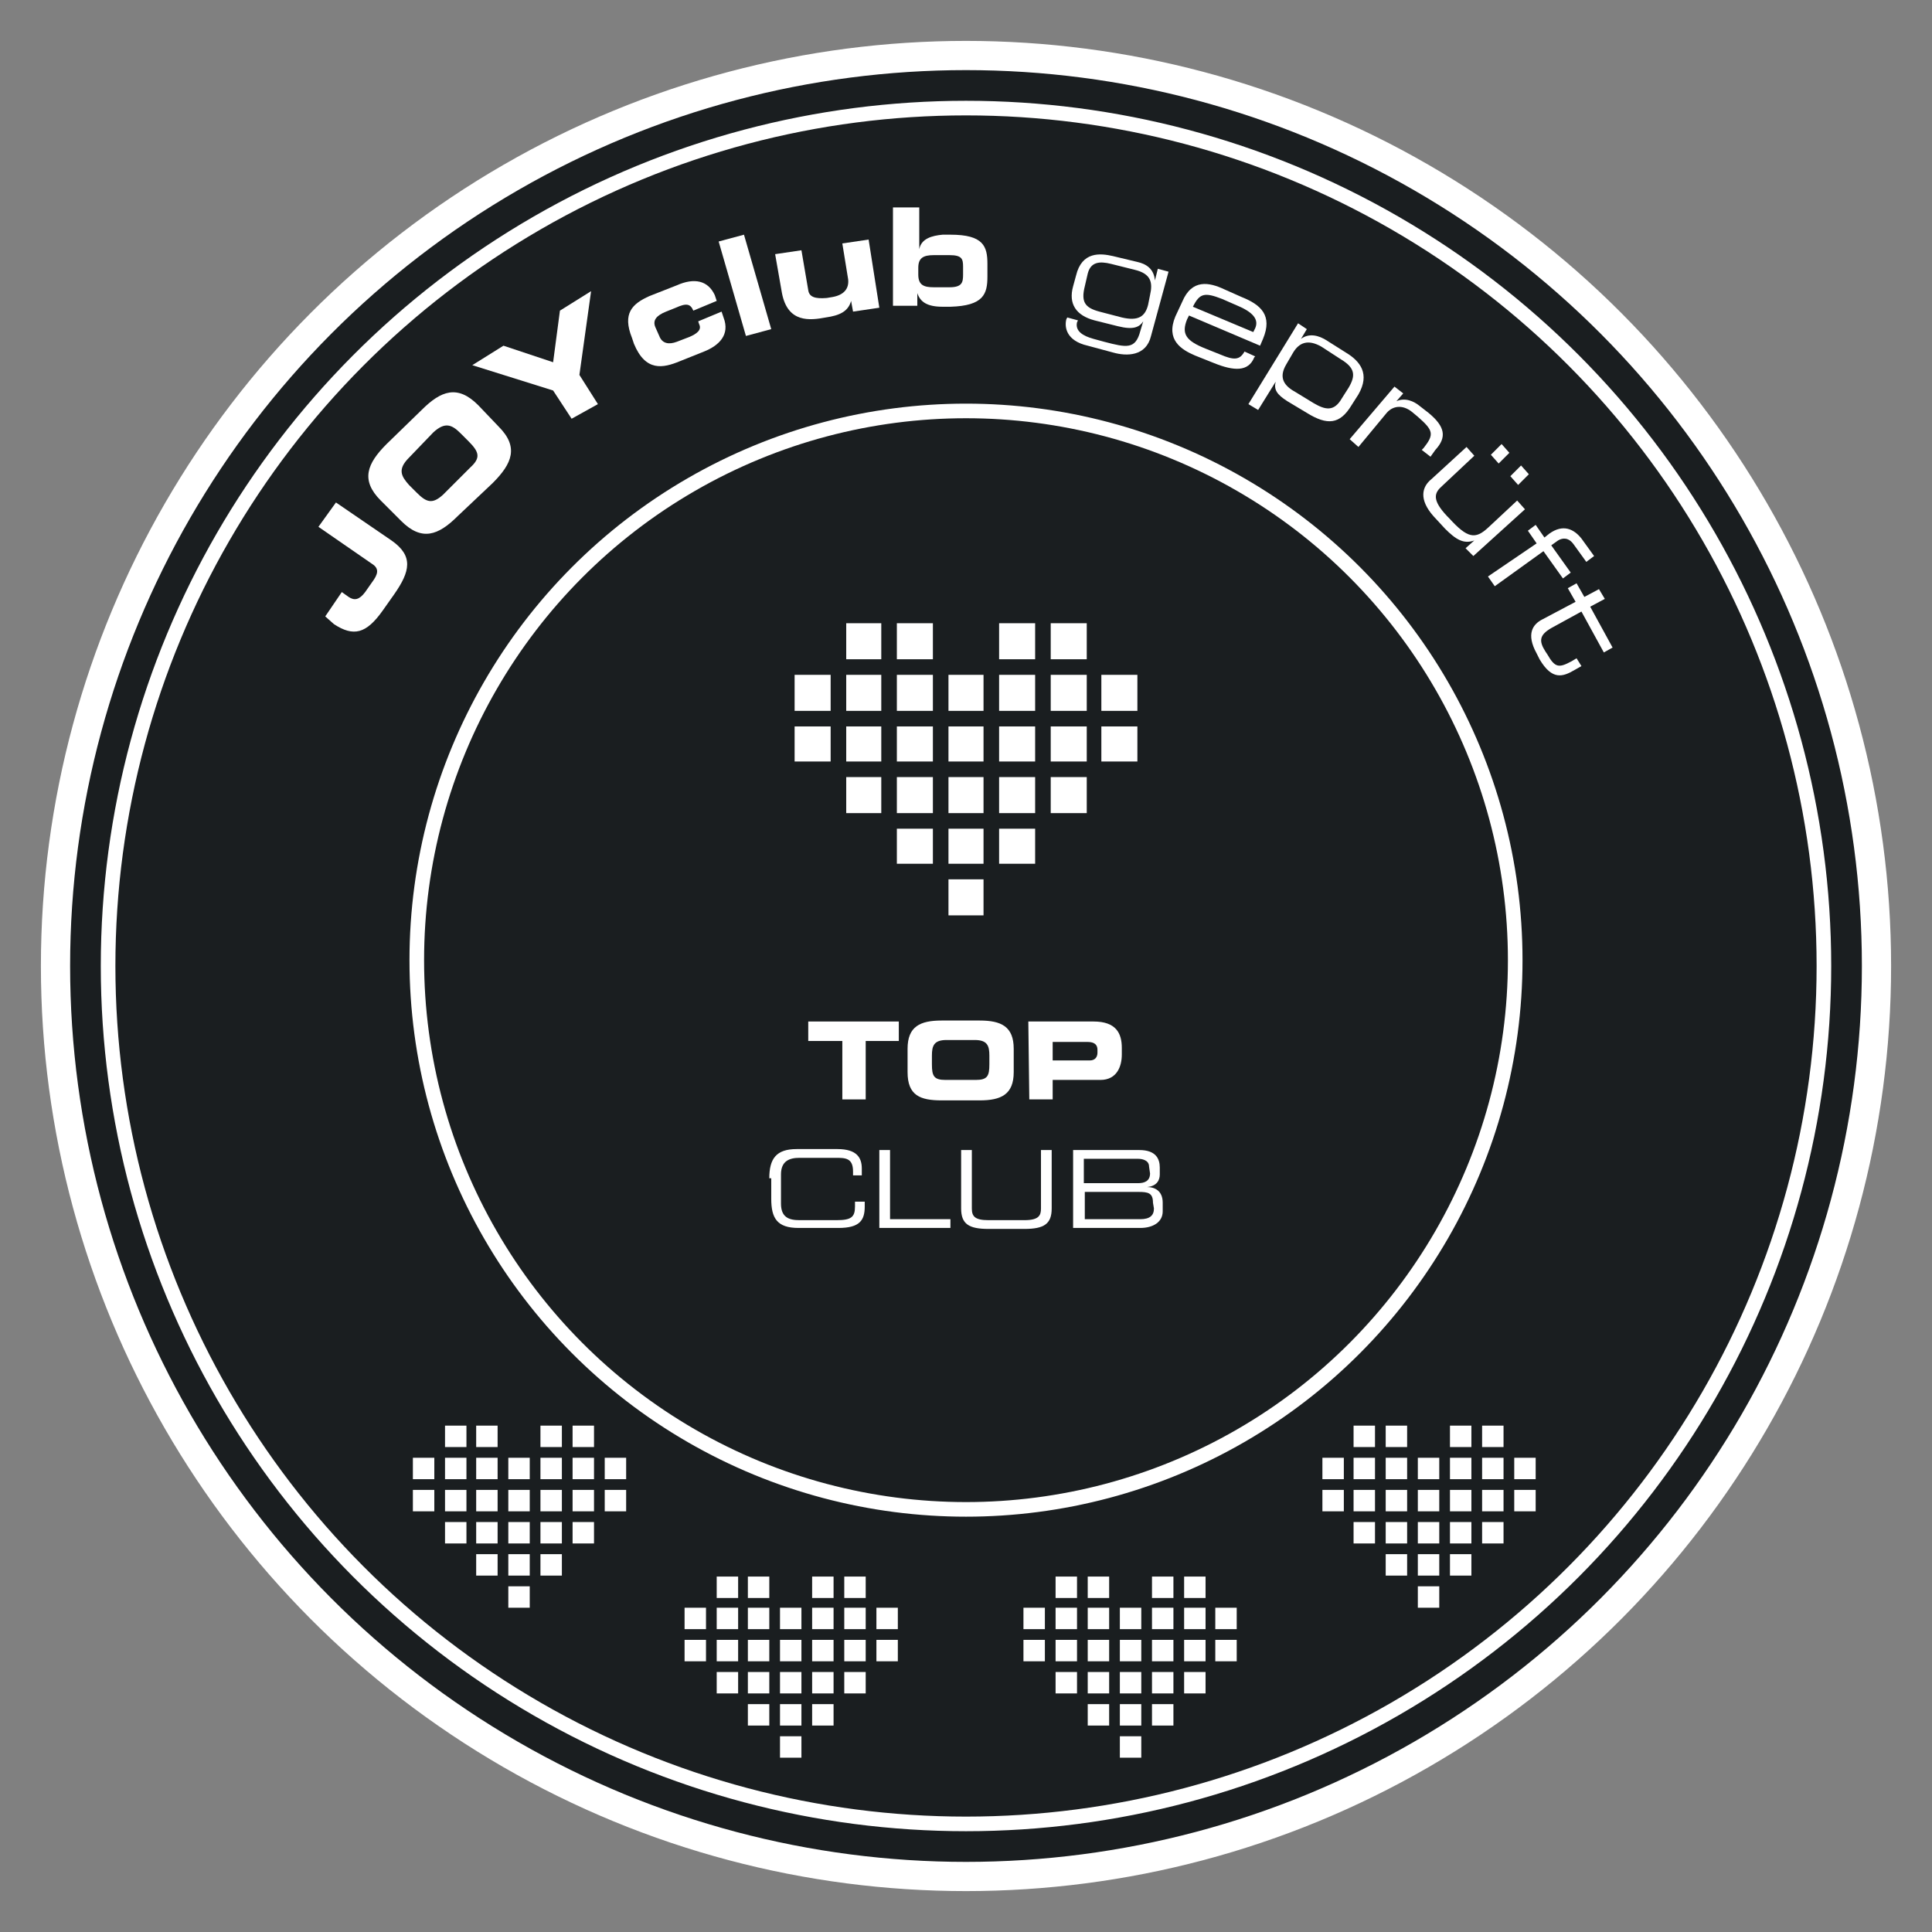 <?xml version="1.0" encoding="utf-8"?>
<!-- Generator: Adobe Illustrator 24.0.1, SVG Export Plug-In . SVG Version: 6.00 Build 0)  -->
<svg version="1.1" id="Ebene_1" xmlns="http://www.w3.org/2000/svg" xmlns:xlink="http://www.w3.org/1999/xlink" x="0px" y="0px"
	 viewBox="0 0 198.4 198.4" style="enable-background:new 0 0 198.4 198.4;" xml:space="preserve">
<rect x="0" y="0" width="198.4" height="198.4" fill="#808080" stroke="none"/>
<style type="text/css">
	.st0{fill:#1A1E20;stroke:#FFFFFF;stroke-width:3;stroke-miterlimit:100;}
	.st1{fill:none;stroke:#FFFFFF;stroke-width:1.5;stroke-miterlimit:100;}
	.st2{fill:none;stroke:#FFFFFF;stroke-width:1.5;stroke-linejoin:round;stroke-miterlimit:100;}
	.st3{fill:#FFFFFF;}
</style>
<circle class="st0" cx="99.2" cy="99.2" r="93.5"/>
<circle class="st1" cx="99.2" cy="99.2" r="88.1"/>
<circle class="st2" cx="99.2" cy="98.6" r="56.4"/>
<g>
	<g>
		<g>
			<path class="st3" d="M33.4,63.3l1.7-2.5l0.7,0.5c0.6,0.4,1.1,0.3,1.7-0.5l0.7-1c0.6-0.8,0.8-1.4,0-1.9l-5.5-3.8l1.8-2.5l5.7,3.9
				c2.3,1.6,1.9,3.2,0.3,5.5l-1.2,1.7c-1.7,2.4-3,2.7-5,1.4L33.4,63.3z"/>
			<path class="st3" d="M39.1,51.4c-2.1-2.1-1.4-3.8,0.6-5.8l3.6-3.5c2-2,3.7-2.6,5.8-0.5l2.1,2.2c2.1,2.1,1.4,3.8-0.6,5.8L47,53
				c-2,2-3.7,2.6-5.8,0.5L39.1,51.4z M42.8,50.6c1,1,1.6,1.2,2.7,0.2l2.8-2.8c1.1-1,0.9-1.6-0.2-2.7l-0.8-0.8
				c-0.9-0.9-1.6-1.2-2.8-0.1L42,47c-1.2,1.2-0.8,1.9,0,2.8L42.8,50.6z"/>
			<path class="st3" d="M56.8,40.1l-8.3-2.6l3.2-2l5.1,1.7l0.7-5.3l3.2-2l-1.2,8.6l1.9,3L58.7,43L56.8,40.1z"/>
			<path class="st3" d="M64.9,34.7c-1-2.5,0-3.5,1.8-4.3l2.8-1.1c1.8-0.8,3.2-0.5,3.9,1l0.2,0.6l-2.4,1c-0.3-0.7-0.7-0.8-1.8-0.3
				l-1,0.4c-1,0.4-1.4,0.9-1.1,1.6l0.4,0.9c0.3,0.8,1,0.9,1.8,0.6l1.3-0.5c0.7-0.3,1.3-0.7,1-1.3L71.7,33l2.4-1l0.2,0.6
				c0.7,1.8-0.5,2.9-2,3.5l-2.5,1c-1.7,0.7-3.5,1.1-4.7-1.8L64.9,34.7z"/>
			<path class="st3" d="M73.8,24.8l2.6-0.7l2.8,9.7l-2.6,0.7L73.8,24.8z"/>
			<path class="st3" d="M90.3,31.6L87.6,32l-0.2-1.1l0,0c-0.3,1.1-1.2,1.5-2.6,1.7c-1.6,0.3-3.9,0.6-4.5-2.5l-0.7-4l2.7-0.4l0.7,4.1
				c0.1,0.7,0.7,0.9,1.9,0.8l0.6-0.1c1.1-0.2,1.7-0.8,1.6-1.8L86.5,25l2.7-0.4L90.3,31.6z"/>
			<path class="st3" d="M91.7,21.3h2.7v4.3l0,0c0.2-1.1,1.3-1.4,2.4-1.5h0.8c3.4,0,3.8,1.2,3.8,3v1.3c0,1.8-0.4,3-3.8,3.1h-0.8
				c-1.6,0-2.3-0.5-2.6-1.4l0,0v1.3h-2.5V21.3z M94.3,28.2c0,1.1,0.6,1.3,1.6,1.3h1.6c1.3,0,1.4-0.5,1.4-1.3v-0.8
				c0-0.8-0.1-1.2-1.4-1.2h-1.6c-1.1,0-1.6,0.3-1.6,1.3V28.2z"/>
			<path class="st3" d="M118.2,34.5c-0.5,2.1-2.5,2.1-3.9,1.7l-2.6-0.7c-2.2-0.5-2.4-1.9-2.2-2.7l0.1-0.2l1.1,0.3l-0.1,0.2
				c-0.2,0.9,0.6,1.4,1.7,1.7l1.1,0.3c2.3,0.6,3.2,0.8,3.7-1.1l0.3-1l0,0c-0.4,0.6-1,0.9-2.6,0.5l-2.4-0.6c-1.9-0.5-2.7-1.7-2.2-3.5
				l0.3-1.1c0.6-2.5,2.5-2.3,3.8-2l2.5,0.6c0.9,0.2,1.7,0.7,1.8,1.9l0,0l0.3-1.2l1.1,0.3L118.2,34.5z M118.1,30.3
				c0.3-1.3,0.1-2.2-1.6-2.6l-2.4-0.6c-1.2-0.3-2.1-0.2-2.4,1l-0.3,1.3c-0.4,1.6,0,2.2,1.5,2.6l2.3,0.6c1.7,0.4,2.4-0.1,2.7-1.3
				L118.1,30.3z"/>
			<path class="st3" d="M121.4,31c1-2.4,2.8-2,4.3-1.3l1.8,0.8c2,0.8,3.2,1.9,2.2,4.3l-0.3,0.7l-7.3-3.1l-0.2,0.4
				c-0.6,1.5-0.1,2.2,1.9,3l1.5,0.6c1.4,0.6,2,0.6,2.5-0.3l1.1,0.5l-0.1,0.1c-0.6,1.5-2.1,1.4-4.1,0.6l-2-0.8c-1.4-0.6-3-1.6-2-4
				L121.4,31z M128.9,33.7c0.3-0.7,0.1-1.5-1.8-2.3l-1.6-0.7c-1.8-0.7-2.3-0.6-3,0.8l6.2,2.6L128.9,33.7z"/>
			<path class="st3" d="M133.3,33.2l0.9,0.6l-0.6,1l0,0c0.8-0.6,1.8-0.4,2.7,0.2l1.9,1.2c1.5,0.9,2.5,2.2,1.3,4.3l-0.7,1.1
				c-1.2,2-2.5,2.1-4.6,0.8l-2-1.2c-1.1-0.7-1.4-1.2-1.2-2l0,0l-1.8,2.9l-1-0.6L133.3,33.2z M138.5,39.8c0.7-1.2,0.7-2-0.8-2.9
				l-2-1.3c-1.4-0.8-2.3-0.4-2.9,0.6l-0.7,1.2c-0.9,1.5-0.1,2.3,1,2.9l1.8,1.1c1.2,0.7,2.1,0.9,2.9-0.5L138.5,39.8z"/>
			<path class="st3" d="M143.2,39.7l0.9,0.7l-0.7,0.8l0,0c0.9-0.4,1.8,0,2.4,0.5l0.9,0.7c1.7,1.4,1.9,2.5,0.7,3.8l-0.5,0.7l-0.9-0.7
				l0.2-0.2c1.1-1.4,1-1.8-0.6-3.2l-0.6-0.5c-1-0.8-2-0.6-2.6,0.1l-2.9,3.5l-0.9-0.8L143.2,39.7z"/>
			<path class="st3" d="M151.4,55.5L151.4,55.5c-1.1,0.4-1.9-0.1-3-1.2l-1.2-1.3c-1.5-1.7-1.2-3-0.2-3.8l3.6-3.3l0.8,0.9l-3.3,3.1
				c-0.8,0.7-1.1,1.4,0.5,3.1l0.2,0.2c1.9,2.1,2.7,2.2,4,1l3-2.8l0.8,0.9l-5.3,4.8l-0.8-0.8L151.4,55.5z M154.2,45.6l0.8,0.9
				l-1.1,1.1l-0.8-0.9L154.2,45.6z M156.2,47.8l0.8,0.9l-1.1,1.1l-0.8-0.9L156.2,47.8z"/>
			<path class="st3" d="M157.8,55.8l-0.9-1.3l0.8-0.6l0.9,1.3l0.5-0.4c1.4-1,2.5-0.5,3.3,0.5l1.3,1.8l-0.8,0.6l-1.3-1.8
				c-0.5-0.7-1.1-0.7-1.6-0.4l-0.7,0.5l2,2.8l-0.8,0.6l-2-2.8l-5,3.6l-0.7-1L157.8,55.8z"/>
			<path class="st3" d="M161.8,61.8l-0.8-1.4l0.9-0.5l0.8,1.4l1.5-0.8l0.6,1l-1.5,0.8l2.3,4.2l-0.9,0.5l-2.3-4.2l-3.1,1.7
				c-1.2,0.7-1.3,1.3-0.6,2.4l0.2,0.3c0.8,1.4,1.2,1.4,2.5,0.7l0.5-0.3l0.5,0.8l-0.7,0.4c-1.2,0.7-2.3,1.1-3.6-1.1l-0.3-0.6
				c-1.1-2-0.4-3,0.6-3.5L161.8,61.8z"/>
		</g>
	</g>
</g>
<g>
	<rect x="42.4" y="149.7" class="st3" width="2.2" height="2.2"/>
	<rect x="42.4" y="153" class="st3" width="2.2" height="2.2"/>
	<rect x="45.7" y="146.4" class="st3" width="2.2" height="2.2"/>
	<rect x="45.7" y="149.7" class="st3" width="2.2" height="2.2"/>
	<rect x="45.7" y="153" class="st3" width="2.2" height="2.2"/>
	<rect x="45.7" y="156.3" class="st3" width="2.2" height="2.2"/>
	<rect x="48.9" y="146.4" class="st3" width="2.2" height="2.2"/>
	<rect x="48.9" y="149.7" class="st3" width="2.2" height="2.2"/>
	<rect x="48.9" y="153" class="st3" width="2.2" height="2.2"/>
	<rect x="48.9" y="156.3" class="st3" width="2.2" height="2.2"/>
	<rect x="48.9" y="159.6" class="st3" width="2.2" height="2.2"/>
	<rect x="52.2" y="149.7" class="st3" width="2.2" height="2.2"/>
	<rect x="52.2" y="153" class="st3" width="2.2" height="2.2"/>
	<rect x="52.2" y="156.3" class="st3" width="2.2" height="2.2"/>
	<rect x="52.2" y="159.6" class="st3" width="2.2" height="2.2"/>
	<rect x="52.2" y="162.9" class="st3" width="2.2" height="2.2"/>
	<rect x="55.5" y="146.4" class="st3" width="2.2" height="2.2"/>
	<rect x="55.5" y="149.7" class="st3" width="2.2" height="2.2"/>
	<rect x="55.5" y="153" class="st3" width="2.2" height="2.2"/>
	<rect x="55.5" y="156.3" class="st3" width="2.2" height="2.2"/>
	<rect x="55.5" y="159.6" class="st3" width="2.2" height="2.2"/>
	<rect x="58.8" y="146.4" class="st3" width="2.2" height="2.2"/>
	<rect x="58.8" y="149.7" class="st3" width="2.2" height="2.2"/>
	<rect x="58.8" y="153" class="st3" width="2.2" height="2.2"/>
	<rect x="58.8" y="156.3" class="st3" width="2.2" height="2.2"/>
	<rect x="62.1" y="149.7" class="st3" width="2.2" height="2.2"/>
	<rect x="62.1" y="153" class="st3" width="2.2" height="2.2"/>
</g>
<g>
	<rect x="70.3" y="165.1" class="st3" width="2.2" height="2.2"/>
	<rect x="70.3" y="168.4" class="st3" width="2.2" height="2.2"/>
	<rect x="73.6" y="161.9" class="st3" width="2.2" height="2.2"/>
	<rect x="73.6" y="165.1" class="st3" width="2.2" height="2.2"/>
	<rect x="73.6" y="168.4" class="st3" width="2.2" height="2.2"/>
	<rect x="73.6" y="171.7" class="st3" width="2.2" height="2.2"/>
	<rect x="76.8" y="161.9" class="st3" width="2.2" height="2.2"/>
	<rect x="76.8" y="165.1" class="st3" width="2.2" height="2.2"/>
	<rect x="76.8" y="168.4" class="st3" width="2.2" height="2.2"/>
	<rect x="76.8" y="171.7" class="st3" width="2.2" height="2.2"/>
	<rect x="76.8" y="175" class="st3" width="2.2" height="2.2"/>
	<rect x="80.1" y="165.1" class="st3" width="2.2" height="2.2"/>
	<rect x="80.1" y="168.4" class="st3" width="2.2" height="2.2"/>
	<rect x="80.1" y="171.7" class="st3" width="2.2" height="2.2"/>
	<rect x="80.1" y="175" class="st3" width="2.2" height="2.2"/>
	<rect x="80.1" y="178.3" class="st3" width="2.2" height="2.2"/>
	<rect x="83.4" y="161.9" class="st3" width="2.2" height="2.2"/>
	<rect x="83.4" y="165.1" class="st3" width="2.2" height="2.2"/>
	<rect x="83.4" y="168.4" class="st3" width="2.2" height="2.2"/>
	<rect x="83.4" y="171.7" class="st3" width="2.2" height="2.2"/>
	<rect x="83.4" y="175" class="st3" width="2.2" height="2.2"/>
	<rect x="86.7" y="161.9" class="st3" width="2.2" height="2.2"/>
	<rect x="86.7" y="165.1" class="st3" width="2.2" height="2.2"/>
	<rect x="86.7" y="168.4" class="st3" width="2.2" height="2.2"/>
	<rect x="86.7" y="171.7" class="st3" width="2.2" height="2.2"/>
	<rect x="90" y="165.1" class="st3" width="2.2" height="2.2"/>
	<rect x="90" y="168.4" class="st3" width="2.2" height="2.2"/>
</g>
<g>
	<rect x="135.8" y="149.7" class="st3" width="2.2" height="2.2"/>
	<rect x="135.8" y="153" class="st3" width="2.2" height="2.2"/>
	<rect x="139" y="146.4" class="st3" width="2.2" height="2.2"/>
	<rect x="139" y="149.7" class="st3" width="2.2" height="2.2"/>
	<rect x="139" y="153" class="st3" width="2.2" height="2.2"/>
	<rect x="139" y="156.3" class="st3" width="2.2" height="2.2"/>
	<rect x="142.3" y="146.4" class="st3" width="2.2" height="2.2"/>
	<rect x="142.3" y="149.7" class="st3" width="2.2" height="2.2"/>
	<rect x="142.3" y="153" class="st3" width="2.2" height="2.2"/>
	<rect x="142.3" y="156.3" class="st3" width="2.2" height="2.2"/>
	<rect x="142.3" y="159.6" class="st3" width="2.2" height="2.2"/>
	<rect x="145.6" y="149.7" class="st3" width="2.2" height="2.2"/>
	<rect x="145.6" y="153" class="st3" width="2.2" height="2.2"/>
	<rect x="145.6" y="156.3" class="st3" width="2.2" height="2.2"/>
	<rect x="145.6" y="159.6" class="st3" width="2.2" height="2.2"/>
	<rect x="145.6" y="162.9" class="st3" width="2.2" height="2.2"/>
	<rect x="148.9" y="146.4" class="st3" width="2.2" height="2.2"/>
	<rect x="148.9" y="149.7" class="st3" width="2.2" height="2.2"/>
	<rect x="148.9" y="153" class="st3" width="2.2" height="2.2"/>
	<rect x="148.9" y="156.3" class="st3" width="2.2" height="2.2"/>
	<rect x="148.9" y="159.6" class="st3" width="2.2" height="2.2"/>
	<rect x="152.2" y="146.4" class="st3" width="2.2" height="2.2"/>
	<rect x="152.2" y="149.7" class="st3" width="2.2" height="2.2"/>
	<rect x="152.2" y="153" class="st3" width="2.2" height="2.2"/>
	<rect x="152.2" y="156.3" class="st3" width="2.2" height="2.2"/>
	<rect x="155.5" y="149.7" class="st3" width="2.2" height="2.2"/>
	<rect x="155.5" y="153" class="st3" width="2.2" height="2.2"/>
</g>
<g>
	<rect x="105.1" y="165.1" class="st3" width="2.2" height="2.2"/>
	<rect x="105.1" y="168.4" class="st3" width="2.2" height="2.2"/>
	<rect x="108.4" y="161.9" class="st3" width="2.2" height="2.2"/>
	<rect x="108.4" y="165.1" class="st3" width="2.2" height="2.2"/>
	<rect x="108.4" y="168.4" class="st3" width="2.2" height="2.2"/>
	<rect x="108.4" y="171.7" class="st3" width="2.2" height="2.2"/>
	<rect x="111.7" y="161.9" class="st3" width="2.2" height="2.2"/>
	<rect x="111.7" y="165.1" class="st3" width="2.2" height="2.2"/>
	<rect x="111.7" y="168.4" class="st3" width="2.2" height="2.2"/>
	<rect x="111.7" y="171.7" class="st3" width="2.2" height="2.2"/>
	<rect x="111.7" y="175" class="st3" width="2.2" height="2.2"/>
	<rect x="115" y="165.1" class="st3" width="2.2" height="2.2"/>
	<rect x="115" y="168.4" class="st3" width="2.2" height="2.2"/>
	<rect x="115" y="171.7" class="st3" width="2.2" height="2.2"/>
	<rect x="115" y="175" class="st3" width="2.2" height="2.2"/>
	<rect x="115" y="178.3" class="st3" width="2.2" height="2.2"/>
	<rect x="118.3" y="161.9" class="st3" width="2.2" height="2.2"/>
	<rect x="118.3" y="165.1" class="st3" width="2.2" height="2.2"/>
	<rect x="118.3" y="168.4" class="st3" width="2.2" height="2.2"/>
	<rect x="118.3" y="171.7" class="st3" width="2.2" height="2.2"/>
	<rect x="118.3" y="175" class="st3" width="2.2" height="2.2"/>
	<rect x="121.6" y="161.9" class="st3" width="2.2" height="2.2"/>
	<rect x="121.6" y="165.1" class="st3" width="2.2" height="2.2"/>
	<rect x="121.6" y="168.4" class="st3" width="2.2" height="2.2"/>
	<rect x="121.6" y="171.7" class="st3" width="2.2" height="2.2"/>
	<rect x="124.8" y="165.1" class="st3" width="2.2" height="2.2"/>
	<rect x="124.8" y="168.4" class="st3" width="2.2" height="2.2"/>
</g>
<g>
	<g>
		<polygon class="st3" points="86.9,64 86.9,67.7 90.5,67.7 90.5,64 		"/>
	</g>
	<g>
		<polygon class="st3" points="92.1,64 92.1,67.7 95.8,67.7 95.8,64 		"/>
	</g>
	<g>
		<polygon class="st3" points="102.6,64 102.6,67.7 106.3,67.7 106.3,64 		"/>
	</g>
	<g>
		<polygon class="st3" points="107.9,64 107.9,67.7 111.6,67.7 111.6,64 		"/>
	</g>
	<g>
		<polygon class="st3" points="86.9,69.3 86.9,73 90.5,73 90.5,69.3 		"/>
	</g>
	<g>
		<polygon class="st3" points="92.1,69.3 92.1,73 95.8,73 95.8,69.3 		"/>
	</g>
	<g>
		<polygon class="st3" points="102.6,69.3 102.6,73 106.3,73 106.3,69.3 		"/>
	</g>
	<g>
		<polygon class="st3" points="107.9,69.3 107.9,73 111.6,73 111.6,69.3 		"/>
	</g>
	<g>
		<polygon class="st3" points="97.4,69.3 97.4,73 101,73 101,69.3 		"/>
	</g>
	<g>
		<polygon class="st3" points="86.9,74.6 86.9,78.2 90.5,78.2 90.5,74.6 		"/>
	</g>
	<g>
		<polygon class="st3" points="92.1,74.6 92.1,78.2 95.8,78.2 95.8,74.6 		"/>
	</g>
	<g>
		<polygon class="st3" points="102.6,74.6 102.6,78.2 106.3,78.2 106.3,74.6 		"/>
	</g>
	<g>
		<polygon class="st3" points="107.9,74.6 107.9,78.2 111.6,78.2 111.6,74.6 		"/>
	</g>
	<g>
		<polygon class="st3" points="97.4,74.6 97.4,78.2 101,78.2 101,74.6 		"/>
	</g>
	<g>
		<polygon class="st3" points="81.6,69.3 81.6,73 85.3,73 85.3,69.3 		"/>
	</g>
	<g>
		<polygon class="st3" points="81.6,74.6 81.6,78.2 85.3,78.2 85.3,74.6 		"/>
	</g>
	<g>
		<polygon class="st3" points="113.1,69.3 113.1,73 116.8,73 116.8,69.3 		"/>
	</g>
	<g>
		<polygon class="st3" points="113.1,74.6 113.1,78.2 116.8,78.2 116.8,74.6 		"/>
	</g>
	<g>
		<polygon class="st3" points="86.9,79.8 86.9,83.5 90.5,83.5 90.5,79.8 		"/>
	</g>
	<g>
		<polygon class="st3" points="92.1,79.8 92.1,83.5 95.8,83.5 95.8,79.8 		"/>
	</g>
	<g>
		<polygon class="st3" points="102.6,79.8 102.6,83.5 106.3,83.5 106.3,79.8 		"/>
	</g>
	<g>
		<polygon class="st3" points="107.9,79.8 107.9,83.5 111.6,83.5 111.6,79.8 		"/>
	</g>
	<g>
		<polygon class="st3" points="97.4,79.8 97.4,83.5 101,83.5 101,79.8 		"/>
	</g>
	<g>
		<polygon class="st3" points="92.1,85.1 92.1,88.7 95.8,88.7 95.8,85.1 		"/>
	</g>
	<g>
		<polygon class="st3" points="102.6,85.1 102.6,88.7 106.3,88.7 106.3,85.1 		"/>
	</g>
	<g>
		<polygon class="st3" points="97.4,85.1 97.4,88.7 101,88.7 101,85.1 		"/>
	</g>
	<g>
		<polygon class="st3" points="97.4,90.3 97.4,94 101,94 101,90.3 		"/>
	</g>
</g>
<g>
	<path class="st3" d="M83,104.9h9.3v2h-3.4v6h-2.4v-6H83V104.9z"/>
	<path class="st3" d="M93.2,107.7c0-2.3,1.3-2.9,3.5-2.9h3.9c2.2,0,3.5,0.6,3.5,2.9v2.4c0,2.3-1.3,2.9-3.5,2.9h-3.9
		c-2.2,0-3.5-0.5-3.5-2.9V107.7z M95.7,109.3c0,1.2,0.2,1.6,1.4,1.6h3.1c1.2,0,1.4-0.4,1.4-1.6v-0.9c0-1-0.2-1.6-1.5-1.6h-2.9
		c-1.3,0-1.5,0.6-1.5,1.6V109.3z"/>
	<path class="st3" d="M105.6,104.9h6.7c2.3,0,2.9,1.2,2.9,2.7v0.7c0,1.2-0.5,2.6-2.2,2.6h-4.9v2h-2.4L105.6,104.9L105.6,104.9z
		 M108.1,108.9h3.8c0.6,0,0.8-0.4,0.8-0.8v-0.3c0-0.5-0.3-0.8-1-0.8h-3.6C108.1,107,108.1,108.9,108.1,108.9z"/>
	<path class="st3" d="M79,121c0-2,0.7-3,2.8-3H86c2,0,2.5,0.9,2.5,2v0.7h-0.9v-0.4c0-1.4-0.8-1.4-1.8-1.4h-3.7c-1,0-1.9,0.3-1.9,1.7
		v3c0,1.4,0.8,1.7,1.9,1.7h3.8c1.5,0,1.9-0.3,1.9-1.4v-0.5h1v0.5c0,1.4-0.5,2.2-2.7,2.2H82c-2.2,0-2.8-1-2.8-3V121H79z"/>
	<path class="st3" d="M90.3,118.1h1.1v7.1h6.2v0.9h-7.3C90.3,126.1,90.3,118.1,90.3,118.1z"/>
	<path class="st3" d="M98.7,118.1h1.1v6c0,0.8,0.3,1.2,1.7,1.2h3.7c1.5,0,1.7-0.5,1.7-1.2v-6h1.1v6c0,1.6-0.8,2.1-2.8,2.1h-3.7
		c-2,0-2.8-0.5-2.8-2.1L98.7,118.1L98.7,118.1z"/>
	<path class="st3" d="M110.2,118.1h6.8c1.7,0,2.1,0.9,2.1,1.8v0.7c0,0.6-0.3,1.2-1.3,1.3l0,0c0.8,0,1.6,0.4,1.6,1.6v0.9
		c0,1.1-1,1.7-2.3,1.7h-6.9C110.2,126.1,110.2,118.1,110.2,118.1z M118,119.8c0-0.7-0.8-0.8-1.1-0.8h-5.6v2.5h5.6
		c0.6,0,1.2-0.2,1.2-1L118,119.8L118,119.8z M118.4,123.5c0-1-0.5-1.1-1.5-1.1h-5.5v2.8h5.7c1,0,1.4-0.4,1.4-1.1L118.4,123.5
		L118.4,123.5z"/>
</g>
</svg>
